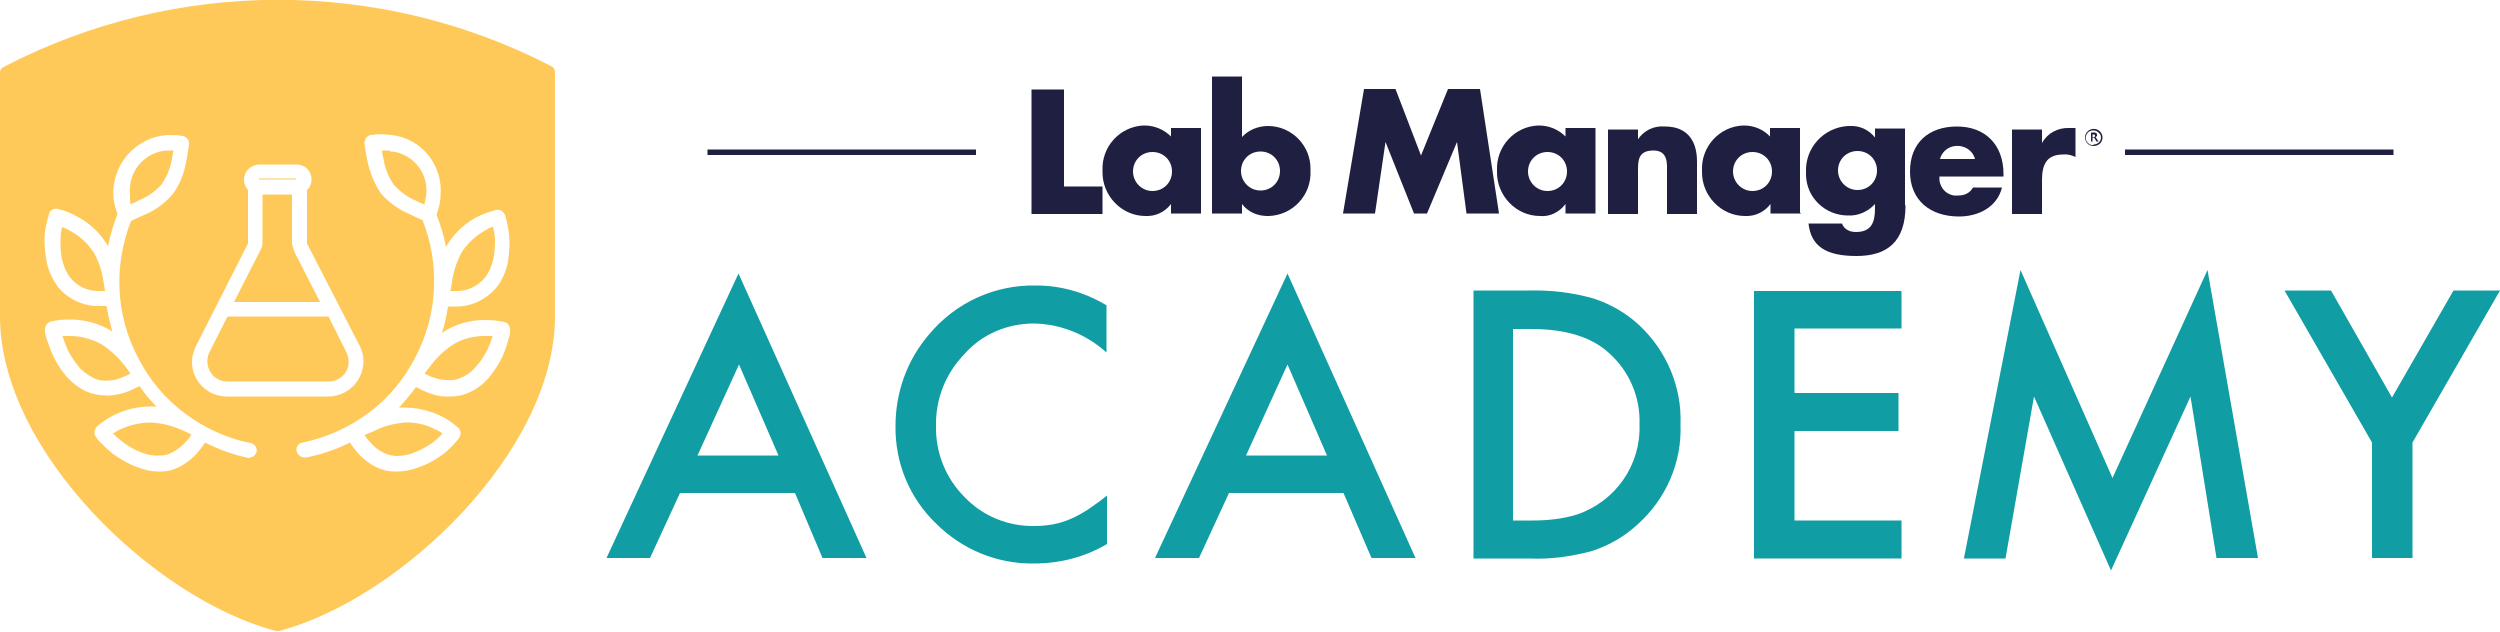 <?xml version="1.0" encoding="UTF-8"?><svg id="a" xmlns="http://www.w3.org/2000/svg" viewBox="0 0 500 126.3"><path d="M212.7,37.3h7.8v5.5h-14.2v-24.9h6.5v19.4Z" fill="#1f2041" stroke-width="0"/><path d="M240.2,42.7h-6v-1.9h0c-1.2,1.6-3.1,2.5-5.1,2.4-4.8,0-8.7-4.1-8.6-8.9,0,0,0-.1,0-.2-.2-4.8,3.5-8.8,8.2-9,0,0,.1,0,.2,0,2,0,3.9.8,5.3,2.2v-1.7h6v16.9ZM226.6,34.3c0,2.1,1.7,3.9,3.9,3.9s3.9-1.7,3.9-3.9-1.7-3.9-3.9-3.9-3.9,1.7-3.9,3.9Z" fill="#1f2041" stroke-width="0"/><path d="M242.4,15.3h6v12.1c1.3-1.4,3.2-2.2,5.2-2.2,4.8,0,8.6,4,8.5,8.7,0,0,0,.2,0,.3.2,4.8-3.5,8.8-8.3,9,0,0-.2,0-.3,0-2,0-3.9-.8-5.1-2.4h0v1.9h-6V15.3ZM248.2,34.2c0,2.1,1.7,3.9,3.9,3.9s3.9-1.7,3.9-3.9-1.7-3.9-3.9-3.9-3.9,1.7-3.9,3.9Z" fill="#1f2041" stroke-width="0"/><path d="M272.7,17.8h6.4l5.1,13.3,5.4-13.3h6.4l3.8,24.9h-6.5l-1.9-14.3h0l-6,14.3h-2.6l-5.7-14.3h0l-2.1,14.3h-6.4l4.2-24.9Z" fill="#1f2041" stroke-width="0"/><path d="M319.1,42.7h-6v-1.9h0c-1.2,1.6-3.1,2.6-5.1,2.4-4.8,0-8.7-4.1-8.6-8.9,0,0,0-.1,0-.2-.2-4.8,3.5-8.8,8.2-9,0,0,.1,0,.2,0,2,0,3.9.8,5.3,2.2v-1.7h6v16.9ZM305.6,34.3c0,2.1,1.7,3.9,3.9,3.9s3.9-1.7,3.9-3.9-1.7-3.9-3.9-3.9-3.9,1.7-3.9,3.9Z" fill="#1f2041" stroke-width="0"/><path d="M327.5,28h0c1.2-1.9,3.3-2.9,5.5-2.7,4.5,0,6.4,2.9,6.4,7v10.5h-6v-8.3c0-1.6.3-4.4-2.7-4.4s-3.1,1.9-3.1,3.9v8.8h-6v-16.9h6v2.2Z" fill="#1f2041" stroke-width="0"/><path d="M360.2,42.7h-6.1v-1.9h0c-1.2,1.6-3.1,2.5-5.1,2.4-4.8,0-8.7-4.1-8.6-8.9,0,0,0-.1,0-.2-.2-4.8,3.5-8.8,8.2-9,0,0,.1,0,.2,0,2,0,3.9.8,5.2,2.2v-1.7h6v16.9ZM346.6,34.3c0,2.1,1.7,3.9,3.9,3.9s3.9-1.7,3.9-3.9-1.7-3.9-3.9-3.9-3.9,1.7-3.9,3.9Z" fill="#1f2041" stroke-width="0"/><path d="M381.1,41.1c0,7.2-3.6,10.1-9.8,10.1s-9.1-2-9.6-6.5h6.7c.2.6.6,1,1.1,1.3.5.3,1.1.4,1.7.4,3.2,0,3.8-2.1,3.8-4.8v-.8c-1.4,1.5-3.3,2.4-5.4,2.3-4.5,0-8.3-3.5-8.4-8.1,0-.2,0-.4,0-.6-.2-4.8,3.5-8.9,8.4-9.2.1,0,.3,0,.4,0,2-.1,3.8.8,5,2.3h0v-1.8h6v15.3ZM367.6,34.1c0,2.1,1.7,3.9,3.9,3.9s3.9-1.7,3.9-3.9-1.7-3.9-3.9-3.9-3.9,1.7-3.9,3.9Z" fill="#1f2041" stroke-width="0"/><path d="M400.6,35.3h-12.7c-.2,1.8,1,3.5,2.9,3.8.3,0,.6,0,.9,0,1.2,0,2.3-.5,2.9-1.6h5.8c-1,4-4.8,5.8-8.6,5.8-5.7,0-9.8-3.2-9.8-9s3.8-9,9.4-9,9.3,3.6,9.3,9.5v.5ZM395,31.8c-.5-1.9-2.5-3-4.5-2.5-1.2.3-2.2,1.3-2.5,2.5h7Z" fill="#1f2041" stroke-width="0"/><path d="M408.4,28.6h0c1.1-2,3.2-3.1,5.5-3h1.2v5.8c-.8-.4-1.7-.6-2.5-.5-3.4,0-4.2,2.2-4.2,5.1v6.8h-6v-16.9h6v2.8Z" fill="#1f2041" stroke-width="0"/><path d="M158.9,98.6h-22.9l-6,13h-8.7l26.4-56.9,25.6,56.9h-8.8l-5.5-13ZM155.7,91.1l-7.9-18.2-8.3,18.2h16.2Z" fill="#119da4" stroke-width="0"/><path d="M221.3,61v9.5c-4-3.6-9.1-5.7-14.5-5.8-5.3,0-10.4,2.1-13.9,6.1-3.8,3.9-5.8,9-5.7,14.4-.1,5.3,1.9,10.4,5.7,14.2,3.6,3.8,8.7,5.9,14,5.8,2.5,0,4.9-.4,7.2-1.4,1.2-.5,2.4-1.2,3.5-1.9,1.3-.9,2.6-1.8,3.8-2.8v9.7c-4.4,2.6-9.4,3.9-14.6,3.9-7.4.1-14.4-2.8-19.6-8-5.3-5.1-8.2-12.1-8.1-19.5,0-6.7,2.3-13.2,6.7-18.3,5.3-6.4,13.2-10,21.5-9.8,4.9,0,9.7,1.4,13.9,3.9Z" fill="#119da4" stroke-width="0"/><path d="M268.7,98.6h-22.9l-6,13h-8.8l26.5-56.9,25.6,56.9h-8.8l-5.6-13ZM265.4,91.1l-7.9-18.2-8.3,18.2h16.2Z" fill="#119da4" stroke-width="0"/><path d="M294.7,111.6v-53.5h11.2c4.3-.1,8.6.4,12.8,1.6,3.4,1.1,6.5,2.9,9.1,5.3,5.5,5.1,8.6,12.4,8.3,19.9.3,7.6-2.9,14.9-8.6,20-2.6,2.4-5.7,4.2-9.1,5.3-4.1,1.1-8.3,1.7-12.6,1.5h-11.1ZM302.7,104.1h3.7c3.1,0,6.1-.3,9-1.2,7.7-2.6,12.8-9.9,12.5-18,.2-5.4-2-10.6-6-14.2-3.5-3.3-8.8-4.9-15.6-4.9h-3.7v38.3Z" fill="#119da4" stroke-width="0"/><path d="M380.3,65.7h-21.4v12.9h20.8v7.6h-20.8v17.9h21.4v7.6h-29.5v-53.5h29.5v7.6Z" fill="#119da4" stroke-width="0"/><path d="M392.8,111.6l11.3-57.6,18.4,41.6,19-41.6,10.1,57.6h-8.3l-5.2-32.3-15.9,34.8-15.4-34.8-5.7,32.4h-8.4Z" fill="#119da4" stroke-width="0"/><path d="M474.4,88.5l-17.5-30.4h9.3l12.2,21.4,12.3-21.4h9.3l-17.5,30.4v23.1h-8.1v-23.1Z" fill="#119da4" stroke-width="0"/><rect x="141.5" y="29.9" width="53.7" height="1.1" fill="#1f2041" stroke-width="0"/><rect x="425" y="29.9" width="53.7" height="1.1" fill="#1f2041" stroke-width="0"/><path d="M30.2,84.5h0c-2.1,0-4.3.5-6.2,1.4-.5.2-.9.5-1.4.8.7.7,1.4,1.3,2.2,1.9,1.1.8,2.2,1.4,3.5,1.9,1.2.5,2.5.7,3.8.6,1.1,0,2.1-.4,3-1,.8-.5,1.6-1.2,2.2-1.9.4-.4.7-.8,1-1.3l-1.7-.8c-2-.9-4.2-1.5-6.4-1.6Z" fill="#ffc959" stroke-width="0"/><rect x="51.8" y="35.7" width="7.4" height=".2" fill="#ffc959" stroke-width="0"/><path d="M58.8,50c-.2-.5-.4-1-.4-1.5v-9.6h-5.9v9.6c0,.5-.1,1-.4,1.5l-5.3,10.4h17.2l-5.3-10.4Z" fill="#ffc959" stroke-width="0"/><path d="M20.2,68.8h0c-1.9-1-4-1.6-6.1-1.6-.5,0-1,0-1.6,0,.3.9.6,1.8,1,2.7.6,1.2,1.3,2.3,2.2,3.4.8,1,1.9,1.7,3,2.3,1,.5,2,.6,3.1.5,1,0,1.9-.3,2.8-.7.5-.2,1-.4,1.5-.7l-1.1-1.5c-1.3-1.7-2.9-3.2-4.8-4.4Z" fill="#ffc959" stroke-width="0"/><path d="M69.1,74.5c.8-1.2.8-2.7.2-4l-3.6-7.2h-20.2l-3.6,7.1c-1,2-.2,4.5,1.8,5.5.6.3,1.2.4,1.8.4h20.2c1.4,0,2.7-.7,3.5-1.9Z" fill="#ffc959" stroke-width="0"/><path d="M26.2,40.8c.5-.2,1-.4,1.5-.7,1.8-.7,3.3-1.8,4.6-3.2,1.1-1.6,1.8-3.3,2.1-5.2.1-.6.2-1.2.3-1.6h0c-.5,0-1,0-1.5,0-4.4.4-7.6,4.3-7.2,8.6,0,.2,0,.3,0,.5,0,.6,0,1.1.1,1.7Z" fill="#ffc959" stroke-width="0"/><path d="M18.6,50.3h0c-1.2-1.8-2.8-3.2-4.7-4.2-.5-.3-1-.5-1.5-.7-.2.9-.3,1.9-.3,2.8,0,1.3,0,2.7.4,4,.3,1.2.8,2.4,1.6,3.4,1.3,1.6,3.2,2.5,5.3,2.6h1.6l-.3-1.9c-.3-2.1-1-4.2-2.1-6.1Z" fill="#ffc959" stroke-width="0"/><path d="M72.9,87c.3.5.6.9,1,1.3.6.7,1.3,1.4,2.2,1.9.9.6,1.9.9,3,1,1.3,0,2.6-.2,3.8-.7,1.2-.5,2.4-1.1,3.5-1.9.8-.6,1.5-1.2,2.1-1.9-.4-.3-.9-.6-1.4-.8-1.9-1-4-1.5-6.2-1.4h0c-2.2.2-4.4.8-6.3,1.8l-1.7.7Z" fill="#ffc959" stroke-width="0"/><path d="M111,14.4c0-.4-.2-.8-.6-1.1C76-4.5,35.1-4.5.7,13.4.3,13.6,0,14,0,14.5v48.8C0,90.2,30.8,119.8,55.2,126.2c.2,0,.4,0,.6,0,24.3-6.4,55.2-36,55.2-62.9V14.4ZM50.1,91.6h-.3c-3.1-.6-6-1.7-8.8-3.1-.4.7-.9,1.3-1.4,1.9-.8,1-1.8,1.8-2.9,2.5-1.4.9-2.9,1.4-4.5,1.4h-.5c-1.6,0-3.1-.4-4.6-1-1.5-.6-2.9-1.4-4.2-2.3-1-.7-1.9-1.6-2.7-2.4-.3-.3-.6-.6-.8-.9l-.2-.3c-.5-.6-.4-1.5.2-2.1,3.1-2.7,7.1-4.1,11.1-4h.8c-1.3-1.3-2.4-2.6-3.4-4.1-.7.4-1.4.7-2.1,1-1.2.5-2.5.8-3.8.9h-.8c-1.3,0-2.7-.3-3.9-.8-1.6-.7-2.9-1.8-4.1-3.1-1-1.2-1.9-2.6-2.6-4.1-.5-1.1-.9-2.3-1.3-3.4-.1-.4-.2-.8-.3-1.2v-.4c-.1-.8.4-1.5,1.1-1.8,1.3-.3,2.6-.4,4-.4,2.7,0,5.3.7,7.7,2,.3.2.5.3.7.5-.5-1.7-.9-3.5-1.2-5.2h-.5c-.6,0-1.2,0-1.8,0-2.9-.2-5.6-1.6-7.4-3.8-1-1.4-1.8-3-2.2-4.7-.3-1.6-.5-3.1-.5-4.7,0-1.8.4-3.5.9-5.2.2-.8,1-1.2,1.8-1,1.3.3,2.6.8,3.8,1.5,2.4,1.2,4.4,3.1,5.8,5.3.2.2.3.5.4.7.4-2.2,1.1-4.4,1.9-6.5-.4-1.1-.7-2.2-.8-3.3-.5-6.5,4.4-12.1,10.8-12.5,1,0,2.1,0,3.1.2.8.2,1.3.9,1.2,1.7,0,0-.2,1.6-.6,3.6-.4,2.3-1.3,4.5-2.7,6.4h0c-1.6,1.8-3.5,3.2-5.7,4.1-1.1.5-2,.9-2.6,1.2-1.7,4.3-2.5,9-2.3,13.6.2,4.9,1.5,9.6,3.8,13.9,2.2,4.3,5.4,8.1,9.3,11,3.9,2.9,8.4,5,13.1,5.9.9.2,1.4,1,1.2,1.8,0,0,0,0,0,0-.2.7-.8,1.1-1.5,1.1ZM45.4,79.3c-3.9,0-7-3.1-7-6.9,0-1.1.3-2.2.8-3.2l10.4-20.5c0,0,0-.1,0-.2v-10.5c-1.1-1.2-1.1-3.1.2-4.3.6-.5,1.3-.8,2.1-.8h7.4c1.7,0,3,1.3,3,3,0,.8-.3,1.6-.9,2.1v10.5c0,0,0,.1,0,.2l10.5,20.4c1.8,3.4.4,7.6-3,9.4-1,.5-2.1.8-3.2.8h-20.2ZM89.3,66c2.3-1.3,4.9-2,7.6-2,1.3,0,2.7.1,4,.4.8.2,1.2,1,1.1,1.8v.4c0,.4-.2.8-.3,1.2-.3,1.2-.7,2.3-1.2,3.5-.7,1.5-1.6,2.8-2.6,4.1-1.1,1.3-2.5,2.4-4.1,3.1-1.2.6-2.5.8-3.9.8h-.8c-1.3,0-2.6-.4-3.8-.9-.7-.3-1.4-.6-2.1-1-1,1.4-2.2,2.8-3.4,4.1h.8c4,0,8,1.3,11,4,.6.5.7,1.4.2,2.1l-.2.3c-.3.3-.5.6-.8.9-.8.9-1.7,1.7-2.7,2.4-1.3.9-2.7,1.7-4.2,2.2-1.5.6-3,.9-4.6.9h-.5c-1.6,0-3.2-.6-4.5-1.4-1.1-.7-2.1-1.5-2.9-2.5-.5-.6-1-1.2-1.4-1.9-2.8,1.4-5.7,2.4-8.8,3h-.3c-.8,0-1.4-.6-1.6-1.3,0-.4,0-.8.3-1.2.3-.3.6-.5,1-.5,4.7-1,9.2-3,13.1-5.9,3.9-2.9,7.1-6.7,9.3-11,2.3-4.3,3.6-9.1,3.8-14,.2-4.7-.6-9.3-2.3-13.6-.6-.2-1.6-.7-2.6-1.2-2.2-.9-4.1-2.3-5.7-4.1h0c-1.3-1.9-2.2-4.1-2.7-6.4-.4-1.9-.6-3.5-.6-3.6,0-.8.4-1.5,1.2-1.7,1.4-.2,2.8-.2,4.1,0,6.1.6,10.5,6.1,9.9,12.2,0,.1,0,.2,0,.4-.1,1.1-.4,2.3-.8,3.3.8,2.1,1.5,4.3,1.9,6.5.1-.2.3-.5.4-.7,1.5-2.3,3.5-4.1,5.8-5.3,1.2-.6,2.5-1.1,3.8-1.4.8-.2,1.5.3,1.8,1,.5,1.6.8,3.3.9,5,0,1.6-.1,3.2-.4,4.8-.4,1.7-1.1,3.3-2.2,4.7-1.9,2.2-4.5,3.6-7.4,3.8-.6,0-1.2,0-1.8,0h-.5c-.3,1.8-.6,3.5-1.2,5.2.2,0,.5-.2.7-.4h0Z" fill="#ffc959" stroke-width="0"/><path d="M86,73.3l-1.1,1.4c.4.2.9.5,1.5.7.9.3,1.8.6,2.8.6,1.1.1,2.1,0,3.1-.5,1.2-.5,2.2-1.3,3-2.3.9-1,1.6-2.1,2.2-3.3.4-.9.8-1.8,1-2.7-.5,0-1,0-1.6,0-2.1,0-4.3.5-6.1,1.6h0c-1.9,1.2-3.5,2.7-4.8,4.5Z" fill="#ffc959" stroke-width="0"/><path d="M78,30.1c-.5,0-1.1,0-1.6,0,0,.5.2,1.1.3,1.7.3,1.9,1,3.6,2.1,5.2,1.3,1.4,2.8,2.5,4.5,3.2.6.3,1.1.5,1.6.7.1-.5.2-1.1.3-1.6.7-4.3-2.3-8.4-6.7-9-.2,0-.3,0-.5,0h0Z" fill="#ffc959" stroke-width="0"/><path d="M97,55.5c.8-1,1.3-2.2,1.6-3.4.3-1.3.4-2.7.4-4,0-.9-.2-1.9-.4-2.8-.5.2-1,.4-1.4.7-1.9,1-3.5,2.5-4.7,4.2h0c-1.1,1.9-1.8,4-2.1,6.2l-.3,1.8h1.6c2.1-.1,4-1.1,5.3-2.7Z" fill="#ffc959" stroke-width="0"/><path d="M418.5,27.4h0c.1,0,.3,0,.4,0,.1-.1.2-.3,0-.5,0,0,0,0,0,0-.1,0-.2,0-.3,0h-.1v.6ZM418.2,28.4v-1.9h.6c.1,0,.3,0,.4.1.1,0,.2.2.2.3,0,.1,0,.2,0,.3,0,0-.2.2-.3.2l.6.9h-.4l-.5-.8h-.3v.8h-.3ZM418.7,28.9c.8,0,1.5-.6,1.5-1.4,0,0,0,0,0,0,0-.3-.1-.7-.4-.9-.5-.6-1.5-.7-2.1-.2,0,0-.1.1-.2.2-.5.6-.5,1.5.2,2.1.3.2.6.4,1,.3M418.7,29.2c-.5,0-.9-.2-1.2-.5-.3-.3-.5-.8-.5-1.2,0-.5.2-.9.5-1.2.7-.7,1.8-.7,2.5,0,.3.3.5.7.5,1.2,0,.5-.2.9-.5,1.2-.3.3-.8.5-1.3.5" fill="#1f2041" stroke-width="0"/></svg>